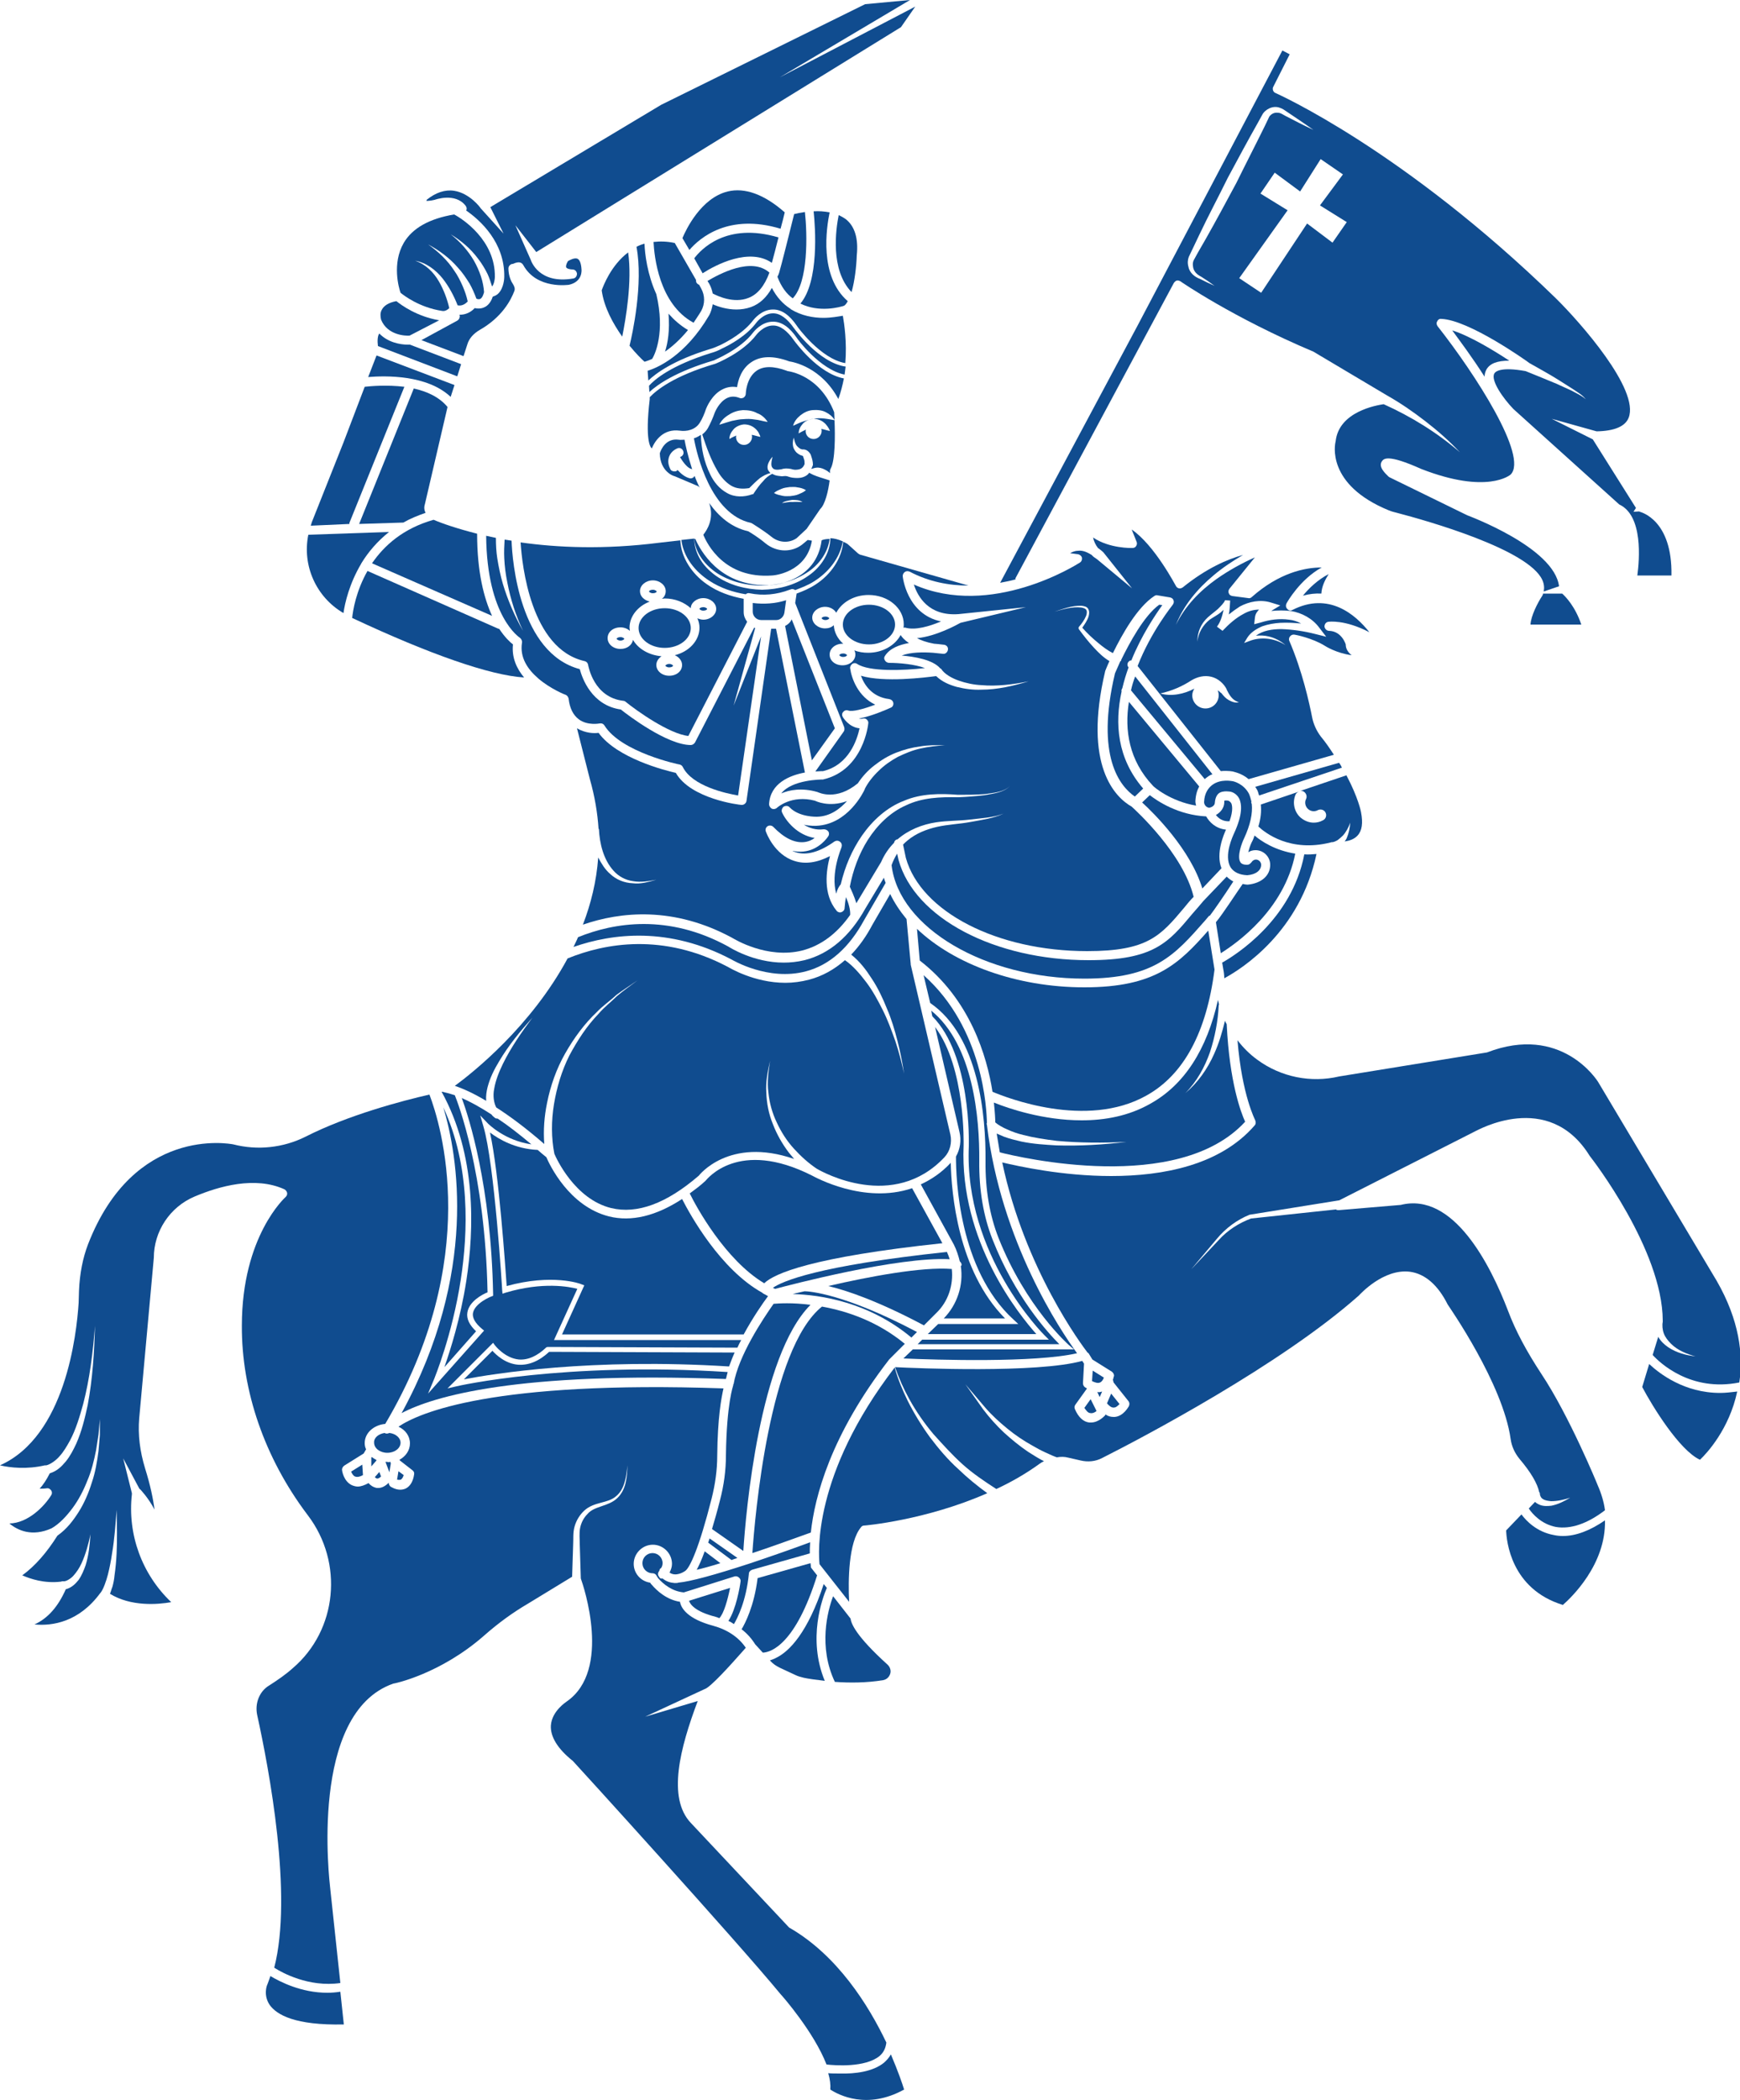 <?xml version="1.0" encoding="utf-8"?>
<!-- Generator: Adobe Illustrator 21.0.2, SVG Export Plug-In . SVG Version: 6.00 Build 0)  -->
<svg version="1.1" id="Layer_1" xmlns="http://www.w3.org/2000/svg" xmlns:xlink="http://www.w3.org/1999/xlink" x="0px" y="0px"
	 viewBox="0 0 500 603.2" style="enable-background:new 0 0 500 603.2;" xml:space="preserve">
<style type="text/css">
	.st0{fill:#104C8F;}
</style>
<g>
	<path class="st0" d="M131.4,92.1c0.5-0.3,0.8-0.9,0.7-1.5c0-0.1-0.1-0.2-0.2-0.2c2,0.1,3.6-0.9,4.5-1.9c1.4,0.3,2.4,0,3.1-0.4
		c1.2-0.7,1.8-2,2.1-2.9c0.6-0.2,1.1-0.4,1.6-0.9c1.6-1.6,1.7-4.4,1.7-4.7c0.2-10-7-16.4-10.9-19.1c0,0,0,0,0-0.1
		c0.2-0.4,0.1-0.9-0.2-1.3c-3-3.9-8.9-1.7-8.9-1.7c-1.3,0.3-2,0.3-2.4,0.3c0.1-0.1,0.1-0.2,0.1-0.3c2.6-2.1,5.3-3,7.9-2.6
		c4.5,0.7,7.6,4.9,7.6,5c0,0,0,0,0,0l6.6,7.3l-3.8-7.6L190,30.1l58.6-28.9L261.5,0l-37.4,22.2L263,1.9l-4.1,5.9L154.1,72.4l-6-7.7
		l4.4,9.9c0.1,0.3,2.3,7.1,12.2,5.4c0.7-0.1,1.1-0.7,1.1-1.4c-0.1-0.7-0.6-1.2-1.3-1.2c-0.6,0-1.6-0.2-1.8-0.6
		c-0.1-0.2-0.1-0.8,0.5-1.8c0.7-0.4,1.9-1,2.7-0.7c0.7,0.3,1.1,1.4,1.2,3.1c0,0.1,0.4,3.5-3.6,4.4c-0.1,0-9.2,1.4-13.1-5.6
		c-0.4-0.7-1.1-1.3-3-0.4c-0.3,0-0.6,0.1-0.8,0.3c-0.3,0.2-0.5,0.6-0.5,1c0,0.3,0,2.6,1.3,4.5c0.3,0.5,0.7,1.2,0.4,2
		c-1,2.6-3.5,7.5-10,11.2c-1.7,1-3,2.4-3.5,4.1l-1.1,3.4l-12.1-4.6L131.4,92.1z"/>
	<path class="st0" d="M142.2,79.6c0,0.5-0.2,2-0.8,2.7c-0.4-1.3-0.8-2.5-1.3-3.6c-0.8-1.6-1.7-3.1-2.8-4.5c-2.1-2.8-4.8-5.1-7.8-6.9
		c2.7,2.1,5,4.7,6.7,7.6c0.8,1.4,1.5,3,2,4.5c0.5,1.5,0.8,3.1,0.9,4.5c-0.1,0.4-0.4,1.5-1,1.9c-0.3,0.2-0.7,0.2-1.2,0
		c-0.6-1.6-1.2-3-2-4.4c-1-1.6-2-3.1-3.3-4.5c-2.4-2.8-5.4-5-8.6-6.7c3,2.1,5.6,4.6,7.5,7.5c1,1.4,1.8,3,2.5,4.6
		c0.6,1.4,1.1,2.9,1.4,4.3c-0.5,0.5-1.5,1.4-2.9,1.1c-1.1-2.8-2.5-5.4-4.3-7.7c-2-2.5-4.8-4.6-7.9-5.1c3,1,5.3,3.3,6.8,5.9
		c1.4,2.4,2.4,5.1,3,7.7c-0.4,0.4-1.2,1-2.1,0.8c-6.5-1-10.9-4.4-11.9-5.2c-0.5-1.4-2.5-8.4,0.9-14.3c2.5-4.3,7.4-7,14.5-8.2
		C132.8,62.8,142.4,69,142.2,79.6z"/>
	<path class="st0" d="M122.3,147.3c-2.3,0.8-4.5,1.7-6.4,2.8l-12.7,0.4l15.7-38.9c3.7,0.8,7.3,2.4,9.7,5.3l-6.5,27.9
		C121.8,145.7,121.9,146.6,122.3,147.3z"/>
	<path class="st0" d="M117.7,96.4c-1.2,0.1-6.4-0.1-8.2-4.6c-0.2-0.9-0.3-1.9,0.2-2.8c0.6-1.2,2-2.1,4.2-2.5
		c1.5,1.2,5.9,4.4,12.3,5.5L117.7,96.4z"/>
	<path class="st0" d="M106.9,161.8c3.5-5.1,8.9-10,17.7-12.5c2.3,1,6.6,2.5,12.5,4c0,11.1,2,18.6,4.3,23.6L106.9,161.8z"/>
	<path class="st0" d="M105.8,108.3l2.4-6.2l22.4,8.5l-1.1,3.4C122.7,107.6,110.8,107.9,105.8,108.3z"/>
	<path class="st0" d="M109,95.8c2.4,2.5,5.9,3.2,8.2,3.2c0.2,0,0.4,0,0.6,0l14.7,5.6l-1.1,3.5l-22.8-8.7
		C108.4,97.9,108.5,96.4,109,95.8z"/>
	<path class="st0" d="M172,210.5c5.3,7.3,19.1,10.8,22.2,11.5c4.3,7.5,18.3,9.2,18.9,9.2c0,0,0.1,0,0.1,0c0.6,0,1.2-0.5,1.3-1.1
		l7.1-49.5h1.4c0,0,0,0,0,0l8.3,41.3c0,0,0,0,0,0c-4.4,0.8-10,3.1-10.3,9.1c0,0.5,0.3,1,0.8,1.3c0.5,0.2,1.1,0.1,1.5-0.3
		c0,0,4.1-3.8,10.9-2c0.2,0.1,4,2,9.2,0.1c-2,2.2-4.8,4.4-8.6,4.5c0,0-5.1,0.2-7.9-2.7c-0.4-0.5-1.2-0.5-1.7-0.2
		c-0.5,0.4-0.7,1.1-0.5,1.6c1.1,2.5,4.4,6.6,9.4,7.4c-0.8,0.6-1.9,1.1-3.2,1.2c-2.7,0.2-5.6-1.2-8.7-4.4c-0.4-0.4-1.1-0.5-1.6-0.2
		c-0.5,0.3-0.8,1-0.5,1.6c0.1,0.3,2.4,6.6,8.2,8.4c3.1,1,6.5,0.5,10.2-1.4c-1.1,4.1-2.1,10.9,1.9,15.7c0.3,0.4,0.9,0.6,1.4,0.4
		c0.5-0.2,0.9-0.6,0.9-1.2c0.1-1.1,0.2-2.2,0.4-3.1c0.7,1.6,1.3,3.6,1.2,5.1c-3.8,5.4-8.4,8.8-13.7,10.2c-10.2,2.6-19.8-3.4-20-3.5
		c-17-9.3-32.4-7.6-43.1-3.9c2.3-6,3.9-12.4,4.4-19.3c0.9,1.7,1.9,3.4,3.4,4.7c1.8,1.7,4.1,2.6,6.5,2.7c2.3,0.3,4.6-0.4,6.8-1
		c-2.2,0.4-4.5,0.8-6.7,0.4c-2.2-0.3-4.2-1.4-5.6-3c-2.9-3.2-4-7.8-4.2-12l-0.1,0c-0.3-4.6-1.1-9.4-2.5-14.3l0,0l-3.7-14.6
		C168.2,210.6,170.7,210.7,172,210.5z"/>
	<path class="st0" d="M227.5,177.9l12.4,31.3l-6.6,9.2l-7.7-38.6C226.4,179.4,227.1,178.8,227.5,177.9z"/>
	<path class="st0" d="M209.3,271.9c0.3,0.2,7.2,4.6,15.9,4.6c1.9,0,3.9-0.2,6-0.7c7.1-1.8,13-6.8,17.5-14.9l5.3-8.8
		c0.1,0.5,0.3,1,0.5,1.5l-6.2,10.7c-4.3,7.9-9.9,12.9-16.7,14.7c-10.9,2.9-21.2-3.3-21.4-3.4c-18-9.5-34.2-7.5-45.4-3.6
		c0.4-0.9,0.9-1.8,1.3-2.8C176.4,265,192,262.4,209.3,271.9z"/>
	<path class="st0" d="M103.9,161.7c0,0.1-0.1,0.1-0.1,0.1c0,0,0,0.1,0,0.1c-3.4,5.7-4.7,11.3-5.1,14.2c-7.9-4.6-11.9-13.7-10.1-22.5
		l23.2-0.8C108.4,155.5,105.8,158.6,103.9,161.7z"/>
	<path class="st0" d="M116.2,111.1l-15.8,39.1c0,0.1,0,0.2,0,0.3L89.3,151c0.1-0.3,0.2-0.7,0.3-1l9.1-22.9c0,0,0,0,0,0c0,0,0,0,0,0
		l6.1-16C106.5,110.9,111.2,110.5,116.2,111.1z"/>
	<path class="st0" d="M223.1,178.1h-4.4c-1.3,0-2.4-1.1-2.4-2.4v-2.5c3.2,0.4,6.5,0.2,9.6-0.8l-0.5,3.6
		C225.2,177.2,224.2,178.1,223.1,178.1z"/>
	<ellipse class="st0" cx="191" cy="180.4" rx="7.5" ry="5.7"/>
	<path class="st0" d="M187.4,103.1c-1,0.4-1.7,0.7-2.2,0.8c-0.8-0.7-2.5-2.4-4.3-4.6c0.8-3.2,4-17.8,2-28.4c0.7-0.4,1.5-0.7,2.3-0.9
		c0.1,2.9,0.8,8.8,3.4,14.5C191.2,95.5,188.2,101.8,187.4,103.1z"/>
	<path class="st0" d="M200.2,81.3c0.2,0.2,0.4,0.4,0.7,0.5l0.6,1.1c1.1,2,1.1,4.4,0,6.4c-0.7,1.2-1.5,2.3-2.2,3.4
		c-10-5.4-11.3-19.2-11.5-23.2c1.8-0.2,3.8-0.2,6.1,0.3l6.1,10.6C200,80.6,200,81,200.2,81.3z"/>
	<path class="st0" d="M172.9,83.4c0.5-1.4,2.7-7.2,7.6-10.9c1.2,8.4-0.7,19.2-1.7,24.2C176.2,93,173.6,88.4,172.9,83.4z"/>
	<path class="st0" d="M195,126.3c0.6,0.1,1.2,0,1.7,0c0.3,1.7,1,4.8,2.2,8.5c-0.1,0-0.1-0.1-0.2-0.1c-1.1-0.2-2.4-1.9-3.3-3.4
		c0.1,0,0.2-0.1,0.2-0.1c0.7-0.3,1-1,0.7-1.7c-0.3-0.7-1-1-1.7-0.7c-0.2,0.1-1.7,0.7-2.3,2.3c-0.3,0.8-0.5,2,0.3,3.6
		c0.2,0.5,0.7,0.7,1.2,0.7c0.2,0,0.4,0,0.6-0.1c0.1-0.1,0.2-0.2,0.3-0.3c1,1.1,2.2,2.1,3.6,2.4c0.1,0,0.1,0,0.2,0
		c0.5,0,0.9-0.3,1.1-0.7c0.4,1.1,0.9,2.3,1.5,3.4c0,0,0,0-0.1-0.1c-0.1-0.2-0.3-0.3-0.5-0.4l-6.6-2.8c-0.2,0-4.2-1.2-4.3-6.6
		C189.9,129.2,191.3,125.8,195,126.3z"/>
	<path class="st0" d="M199.5,74.2c1.8-2.4,9.1-10.5,24.2-6c-0.7,2.8-1.4,5.5-1.9,7.3c-6.5-4.5-16.2,0.6-19.9,3L199.5,74.2z"/>
	<path class="st0" d="M197.7,94.8c-2.3,2.8-4.6,4.8-6.6,6.2c0.8-2.5,1.4-6.1,1-10.9C193.7,91.9,195.5,93.5,197.7,94.8z"/>
	<path class="st0" d="M187.6,170.4c-0.7,0-1.1-0.4-1.1-0.5c0-0.2,0.4-0.5,1.1-0.5s1.1,0.4,1.1,0.5
		C188.7,170.1,188.3,170.4,187.6,170.4z"/>
	<path class="st0" d="M192.3,190.7c0.7,0,1.1,0.4,1.1,0.5c0,0.2-0.4,0.5-1.1,0.5c-0.7,0-1.1-0.4-1.1-0.5
		C191.3,191,191.7,190.7,192.3,190.7z"/>
	<path class="st0" d="M178.3,184c-0.7,0-1.1-0.4-1.1-0.5c0-0.2,0.4-0.5,1.1-0.5s1.1,0.4,1.1,0.5C179.4,183.6,179,184,178.3,184z"/>
	<path class="st0" d="M166.6,192.2c0.7,2.6,3.4,10.4,11.8,11.6c2,1.6,13.3,10.2,20.1,10.2c0.5,0,0.9-0.3,1.2-0.7l17-33
		c0.1,0,0.2,0,0.3,0.1l-6.2,22.3l7.9-19.9l-6.6,45.7c-3.5-0.6-13.2-2.7-15.9-8.2c-0.2-0.4-0.5-0.6-0.9-0.7
		c-0.2,0-16.8-3.5-21.6-11.2c-0.3-0.5-0.8-0.7-1.4-0.6c0,0-3.5,0.7-6-1.2c-1.6-1.2-2.6-3.2-2.9-5.9c-0.1-0.5-0.4-0.9-0.8-1.1
		c-0.1,0-4.4-1.7-7.9-4.7c0,0-0.1-0.1-0.1-0.1c-2.9-2.5-5.3-5.9-4.6-10.2c0.1-0.5-0.2-1.1-0.6-1.4c-0.1-0.1-9.5-6-9.7-29.3
		c0.9,0.2,1.9,0.4,2.8,0.6c0,2,0.1,4,0.4,5.9c0.4,2.5,0.9,4.9,1.6,7.3c1.4,4.7,3.4,9.3,5.8,13.5c-2.1-4.4-3.6-9.1-4.5-13.8
		c-0.5-2.4-0.8-4.8-0.9-7.1c-0.1-1.8,0-3.5,0.1-5.3c0.6,0.1,1.3,0.2,2,0.3C147.2,161.1,149.3,187.6,166.6,192.2z"/>
	<path class="st0" d="M195.5,155.2l-6.1,0.7c-15.8,2-29.2,1.4-39.8-0.1c0.4,6.4,2.9,30.6,18.4,34.1c0.5,0.1,0.9,0.5,1,1.1
		c0.1,0.4,1.6,9.3,10.1,10.3c0.2,0,0.5,0.1,0.7,0.3c3.2,2.6,12.5,9.2,18,9.8l16.9-32.8c-0.6-0.8-1-1.7-1-2.8v-3.8
		c-3.8-0.7-7.5-2-10.6-4.2C198.9,164.9,195.7,160.2,195.5,155.2z M202.1,171.8c2,0,3.7,1.4,3.7,3.1c0,1.7-1.7,3.1-3.7,3.1
		c-0.6,0-1.2-0.2-1.7-0.4c0.4,0.9,0.6,1.8,0.6,2.7c0,3.7-3,6.9-7.1,7.9c1.2,0.5,2.1,1.6,2.1,2.8c0,1.8-1.6,3.1-3.7,3.1
		c-2.1,0-3.7-1.4-3.7-3.1c0-1,0.6-1.9,1.5-2.5c-3.6-0.3-6.7-2.1-8.2-4.7c-0.3,1.5-1.7,2.6-3.6,2.6c-2.1,0-3.7-1.4-3.7-3.1
		c0-1.8,1.6-3.1,3.7-3.1c1.1,0,2,0.4,2.7,1c0-0.3-0.1-0.6-0.1-0.9c0-3.3,2.4-6.2,5.8-7.5c-1.6-0.4-2.8-1.5-2.8-3
		c0-1.7,1.7-3.1,3.7-3.1c2,0,3.7,1.4,3.7,3.1c0,0.9-0.4,1.7-1.1,2.2c0.3,0,0.5-0.1,0.8-0.1c3,0,5.6,1.1,7.5,2.8
		C198.5,173.2,200.1,171.8,202.1,171.8z"/>
	<path class="st0" d="M209.1,277.7c0.4,0.2,7.5,4.6,16.6,4.6c2.2,0,4.5-0.3,6.8-0.9c3.8-1,7.2-2.9,10.3-5.6c2.2,1.5,4.3,3.9,6.1,6.3
		c1.9,2.5,3.4,5.3,4.8,8.1c1.4,2.8,2.5,5.8,3.6,8.9c1,3,1.8,6.1,2.5,9.3c-0.5-3.2-1.1-6.3-1.9-9.4c-0.8-3.1-1.7-6.2-3-9.2
		c-1.2-3-2.6-6-4.4-8.7c-1.6-2.5-3.4-4.9-5.9-6.9c2.3-2.4,4.3-5.2,6.1-8.6l5.1-8.8c1.2,2.5,2.8,4.9,4.7,7.2l1.2,12.9c0,0,0,0,0,0.1
		c0,0,0,0.1,0,0.1l11.4,48.8c0.5,2.3-0.1,4.8-1.7,6.5c-14.7,15.6-35,4.3-36.7,3.3c-2.4-1.6-4.6-3.6-6.6-5.8c-2-2.2-3.6-4.7-4.9-7.5
		c-1.3-2.7-2.1-5.6-2.4-8.6c-0.4-3,0-6.1,0.5-9.1c-0.7,3-1.3,6-1.1,9.1c0.1,3.1,0.7,6.2,1.9,9.1c1.1,2.9,2.7,5.7,4.6,8.2
		c0.5,0.6,1,1.2,1.5,1.8c-18.8-6.5-27.4,4.8-27.4,4.8c-9.3,8-17.7,11.1-25.2,9.3c-10.5-2.6-15.8-14.4-16.3-15.6
		c-0.9-4.5-0.9-9.5-0.1-14.3c0.8-4.8,2.2-9.5,4.4-13.9c2.3-4.3,5-8.5,8.4-12c1.6-1.9,3.6-3.4,5.3-5.1c1.9-1.6,3.9-3,5.9-4.5
		c-2,1.4-4.1,2.7-6.1,4.2c-1.8,1.7-3.9,3.1-5.6,4.9c-3.6,3.4-6.6,7.5-9.1,11.9c-2.5,4.4-4.2,9.2-5.2,14.2c-0.8,3.9-1.1,7.8-0.8,11.8
		c-5.3-4.6-9.9-8-13.8-10.5c-0.7-1.3-1-3.4-0.6-5.3c0.4-2.5,1.4-4.9,2.5-7.2c2.3-4.7,5.3-9,8.5-13.3c-3.5,3.9-6.9,8-9.6,12.6
		c-1.4,2.3-2.6,4.7-3.3,7.4c-0.3,1.2-0.5,2.5-0.4,3.9c-3.7-2.2-6.6-3.5-9-4.3c5.3-3.9,21.9-17.1,32.4-36.6
		C173.9,270.9,190.5,267.9,209.1,277.7z"/>
	<path class="st0" d="M203.2,174.9c0,0.2-0.4,0.5-1.1,0.5c-0.7,0-1.1-0.4-1.1-0.5c0-0.2,0.4-0.5,1.1-0.5
		C202.8,174.4,203.2,174.8,203.2,174.9z"/>
	<path class="st0" d="M208.6,418c0.2-15,2.1-20,2.1-20.1c0-0.1,0-0.1,0-0.2c0,0,0-0.1,0.1-0.1c1.4-8.2,8.4-18.7,11.5-23.1
		c1.4-0.1,5.3-0.4,10.6,0.3c-14.7,14.7-18.6,59.7-19.3,70.7l-9-6.3c0.7-2.4,1.5-5.1,2.3-8.3C208,426.7,208.6,422.4,208.6,418z"/>
	<path class="st0" d="M360.5,240c2,1.7,6,4.3,11.7,5.2c-3.2,16.2-16.8,25.7-21.4,28.6l-1.4-8.9c1.8-2.1,6.2-8.9,7.7-11
		c0.5,0.1,0.9,0.2,1.4,0.2c0,0,0,0,0,0c0,0,0.1,0,0.1,0c3.9-0.4,6.4-2.6,6.4-5.7c0-2.3-1.9-4.2-4.2-4.2c-0.8,0-1.5,0.2-2.1,0.6
		c0.2-0.8,0.5-1.9,1-2.9C360.1,241.2,360.3,240.6,360.5,240z"/>
	<path class="st0" d="M351.8,230.6c0-0.4,0-0.6,0-0.6c0.2-0.1,0.8-0.1,1.2,0c0,0,0.5,0.2,0.8,0.7c0.2,0.4,0.7,1.9-0.5,5.2
		c-2,0.1-3.2-0.9-3.9-1.8C350.8,233.3,351.7,232.1,351.8,230.6z"/>
	<path class="st0" d="M331.3,225.7c-6.9-7.3-8.2-16-6.9-24.1l20.2,24.3c-0.6,1.1-1,2.4-1.1,4.2c0,0.5,0.1,0.9,0.2,1.3
		C336.4,230.2,331.5,226,331.3,225.7z"/>
	<path class="st0" d="M346.8,223.3c-0.2,0.1-0.4,0.3-0.6,0.5L325,198.3c0.3-1.4,0.7-2.7,1.2-4l22.2,28.1
		C347.8,222.6,347.3,222.9,346.8,223.3z"/>
	<path class="st0" d="M347.4,263.1l-1.1,1.3c-8.8,10-14.6,16.7-34.7,16.7c-28.5,0-53.3-14.6-55.4-32.6c0.4-1.1,0.9-2.2,1.6-3.3
		l0.4,1.8c4.6,16.7,27.6,28.8,54.6,28.8c18.7,0,22.9-5,29.9-13.4c1-1.1,2-2.3,3.1-3.6l6.7-7c0.6,0.6,1.2,1,1.9,1.4
		c-2.4,3.7-5.5,8.2-6.8,9.9C347.5,263,347.5,263,347.4,263.1z"/>
	<path class="st0" d="M329.4,314.7c-17.3,9.7-40.4,0.5-44.2-1.1c-1.6-10.2-6.4-26.5-20.9-37.7l-0.8-9.1
		c10.6,10.1,28.5,16.8,48.1,16.8c20.4,0,27.2-6.8,35.6-16.3l1.8,11.2C346.7,296.5,340.2,308.7,329.4,314.7z"/>
	<path class="st0" d="M134.3,377c-0.3,1.8,0.6,3.6,2.5,5.4l-9.1,10.3c1.7-4.9,4.6-13.9,6.3-24.8c2.3-14.9,2.9-36.2-7.1-54.3
		c0.1,0,0.1,0,0.2,0c0.9,0.2,2.1,0.5,3.6,1c0.8,2,8.7,22.1,9.4,56.6C138.6,371.8,134.8,373.8,134.3,377z"/>
	<path class="st0" d="M190.4,453.4c1.1,0.9,2.2,1.2,3.4,1.3c0.1,0,0.1,0,0.2,0c0,0,0.1,0,0.1,0c0.3,0,0.6,0,0.8-0.1
		c3.4-0.3,10.4-2.2,20.5-5.5c0,0,0,0,0,0l0,0c5.1-1.7,10.9-3.7,17.4-6.1c-0.1,1.2-0.1,2.3-0.1,3.2l-16.6,4.7
		c-0.5,0.2-0.9,0.6-0.9,1.1c-0.8,8-3.3,12.8-4.3,14.5c-0.5-0.3-1-0.7-1.6-0.9c2.2-3.3,3.3-9.8,3.5-11.3c0.1-0.4-0.1-0.9-0.5-1.2
		c-0.3-0.3-0.8-0.4-1.2-0.3l-14.6,4.6c-3.4-0.3-5.9-2.4-7.4-4.1l-0.5-0.8c-0.2-0.4-0.7-0.6-1.1-0.6c-1.6,0-2.9-1.3-2.9-2.9
		c0-1.6,1.3-2.9,2.9-2.9s2.9,1.3,2.9,2.9c0,0.6-0.2,1.1-0.5,1.5c0,0-0.1,0-0.1,0c-0.2,0.1-0.2,0.3-0.3,0.5c0,0,0,0,0,0
		c0,0,0,0,0,0.1c0,0.1-0.1,0.2-0.2,0.3c-0.3,0.5-0.3,1.1,0.1,1.5C189.6,453.4,190,453.5,190.4,453.4z"/>
	<path class="st0" d="M205.6,464.4c-5.9-1.5-7.3-3.6-7.6-4.6l11.8-3.7c-0.7,3.4-1.8,7.4-3.1,8.7
		C206.3,464.6,205.9,464.5,205.6,464.4z"/>
	<path class="st0" d="M259.6,390.2l2.7-2.6h44.2h2.1l-1.5-1.3c-0.1-0.1-12.3-10.8-20.2-30.8c-2.5-6.4-3.8-13.8-3.7-22
		c0.1-13-1.9-35.8-15.9-45.4l-1.9-8c17.2,15.3,18.1,38.6,18.2,42.4c-0.1,0.2-0.1,0.4,0,0.6c4,33.6,21.2,59.2,25.9,65.6
		C297.4,391.5,268.8,390.6,259.6,390.2z"/>
	<path class="st0" d="M359.7,230.9c0.3,2.7-0.4,6-2.2,9.9c-0.6,1.2-2.1,5.1-1.1,6.8c0.1,0.2,0.5,0.8,1.9,0.8c0.4,0,0.7-0.1,1-0.4
		c0.1-0.1,0.2-0.2,0.3-0.3c0.3-0.5,0.8-0.8,1.3-0.8c0.8,0,1.5,0.7,1.5,1.5c0,1.6-1.5,2.8-4,3c-2.3-0.1-3.9-0.9-4.8-2.3
		c-2-3.4,0.7-9,1-9.7c2.6-5.6,2.2-8.5,1.5-10c-0.7-1.4-2-1.9-2.5-2c-0.1,0-0.6-0.1-1.2-0.1c-0.7,0-1.6,0.1-2.2,0.6
		c-0.6,0.5-1,1.4-1.1,2.6c0,0.9-0.9,1.4-1.6,1.5c-0.8,0-1.5-0.8-1.5-1.6c0.1-2.7,1.3-4.1,2.3-4.9c2.5-1.9,5.8-1.1,6-1.1
		c0,0,3,0.6,4.6,3.6c0.3,0.7,0.5,1.4,0.7,2.2c0,0.2-0.1,0.3,0,0.5C359.6,230.7,359.6,230.8,359.7,230.9z"/>
	<path class="st0" d="M345.5,255.2c-3.4-11.2-13.9-21.6-17.3-24.7l2.2-2.1c2.2,1.7,8.1,5.7,16.2,6.1c0.9,1.6,2.7,3.5,5.7,3.8
		c-0.6,1.3-3,6.8-1.3,11.1L345.5,255.2z"/>
	<path class="st0" d="M333.1,173.7l0.9,0.1c-2,2.8-6,8.7-8.9,15.9c-0.2,0-0.4,0-0.6,0.2c-0.6,0.4-0.7,1.3-0.2,1.8l0,0
		c-0.7,1.9-1.3,3.9-1.8,6c-0.2,0.3-0.3,0.6-0.2,0.9c-2,9.2-1.3,19.2,6.2,27.9l-2.4,2.3c-4.2-2.9-11.4-11.4-5.7-35.4
		c0,0,0.6-1.4,1.5-3.4c0.1-0.1,0.2-0.2,0.3-0.3c0-0.1,0-0.1,0-0.2C324.5,184.8,328.7,176.9,333.1,173.7z"/>
	<path class="st0" d="M288.8,378.7h-17.6c3.9-4,5.7-9.6,4.9-15c0.1-0.1,0.2-0.2,0.2-0.3c0.1-0.4-0.2-0.8-0.5-1.1
		c-0.4-1.6-0.9-3.2-1.7-4.8l-9.5-17.3c3-1.4,5.9-3.3,8.6-6.2C273.4,342.6,275.2,365,288.8,378.7z"/>
	<path class="st0" d="M207,449c-2.8,0.9-5.1,1.5-6.8,1.9c0.6-1.1,1.4-2.8,2.3-5.3L207,449z"/>
	<path class="st0" d="M255.5,390.5C255.5,390.6,255.5,390.6,255.5,390.5c-16.8,21.7-21.4,39.4-22.5,49.7c-6.7,2.4-12.2,4.4-16.8,5.9
		c0.7-10.3,4.8-58.6,20-70.8c7.2,1.3,15.9,4.2,23.8,10.7L255.5,390.5C255.5,390.5,255.5,390.5,255.5,390.5z"/>
	<path class="st0" d="M267.6,290.3c12.1,9.8,13.9,30.9,13.8,43.1c-0.1,8.4,1.2,16,3.8,22.6c6.4,16.3,15.7,26.6,19.2,30.1h-40.7
		l1.3-1.3h36.4l-1.3-1.3c-0.2-0.2-23.1-23-21.7-54.3c0-1.1,0.7-26-10.5-37.3L267.6,290.3z"/>
	<path class="st0" d="M211.9,447.5c-0.6,0.2-1.2,0.4-1.7,0.6l-6.7-5c0.1-0.4,0.3-0.8,0.4-1.2L211.9,447.5z"/>
	<path class="st0" d="M221.1,78.3c-1.4,3.8-3.4,6.3-6.1,7.3c-4.1,1.6-8.7-0.5-10.2-1.3c-0.2-1-0.5-1.9-1-2.8l-0.5-0.8
		C206.7,78.7,215.9,73.7,221.1,78.3z"/>
	<path class="st0" d="M268.7,295c8.8,11.7,8.2,33.8,8.2,34c-1.2,27.7,16.1,48.8,20.9,54.2h-31.2l3-2.9h23l-1.4-1.3
		c-15.7-14.4-16.5-40.5-16.5-46.8c1.2-2.1,1.6-4.6,1-7.1L268.7,295z"/>
	<path class="st0" d="M133.3,396.2l8.2-8.2c1.1,1.2,3.7,3.7,7.4,4c3,0.2,6-1,8.9-3.7l53.3,0.2c-0.6,1.3-1.1,2.7-1.6,4
		C169.9,390,141.6,394.6,133.3,396.2z"/>
	<path class="st0" d="M227.8,371.7c1-0.3,2.2-0.5,3.4-0.8c1.2,0,11.3,0.6,32.3,11.7l-1.6,1.6C249.7,374,235.7,371.9,227.8,371.7z"/>
	<path class="st0" d="M233.4,337.7C233.4,337.7,233.4,337.7,233.4,337.7C233.4,337.7,233.4,337.7,233.4,337.7
		c0.6,0.3,14.8,8.3,28.7,3.6l8.7,15.8c-37.6,4-48.3,8.7-51.2,11.5c-11.2-6.7-19.5-21.9-21.4-25.8c1.5-1.1,3-2.2,4.5-3.6
		C203.1,338.8,212.1,326.9,233.4,337.7z"/>
	<path class="st0" d="M115.4,405.9c22.1-40.4,16.1-74.1,12-87.8c7.8,16.8,7.1,35.9,5,49.5c-2.5,16.2-7.6,28.3-7.6,28.4l-1.8,4.3
		l16.1-18.1l-0.6-0.5c-1.9-1.6-2.8-3.1-2.6-4.5c0.5-2.9,5.2-4.8,5.3-4.8l0.5-0.2l0-0.5c-0.6-31.2-7-50.8-9-56.3
		c2.3,1,5.1,2.5,8.5,4.7c0.2,0.3,0.5,0.6,0.9,0.9c0,0,0.1,0,0.1,0.1c0.3,0.2,0.6,0.2,0.8,0.2c2.9,1.9,6.1,4.4,9.7,7.4
		c-7.7-1.1-12.4-5.9-12.5-6l-2.2-2.3l0.9,3.1c3.2,10.8,5.4,46.7,5.4,47.1l0.1,1l0.9-0.3c10.7-3.2,18.3-1.7,20.6-1.1l-6.7,14.7h53.8
		c-0.4,0.7-0.8,1.5-1.1,2.2l-54.3-0.2h-0.3L157,387c-2.6,2.5-5.3,3.7-7.9,3.5c-4.1-0.4-6.9-4.1-6.9-4.1l-0.5-0.7l-13.1,13.1l2.6-0.6
		c0.3-0.1,31.1-7.1,77.9-4.1c-0.2,0.7-0.3,1.3-0.5,2C148.5,393.9,124.5,401.1,115.4,405.9z"/>
	<path class="st0" d="M145.6,369.4c-0.4-5.5-2.2-32.3-4.8-44.1c2.5,1.9,7.2,4.7,13.7,5c0.8,0.7,1.6,1.4,2.5,2.1
		c0.9,2.1,6.5,14.1,18,17c6.4,1.6,13.5-0.1,21-5c2.4,4.7,11,20.2,23,26.9c0.2,0.2,0.4,0.3,0.6,0.4c0.4,0.2,0.7,0.4,1.1,0.6
		c-1.5,2-4.4,6.2-7,11h-52.2l6.4-14.1l-0.8-0.3C166.8,368.7,158.6,365.8,145.6,369.4z"/>
	<path class="st0" d="M273.5,364.5c0.5,4.6-1,9.3-4.4,12.6l-3.6,3.6c-13-6.9-22-10-27.5-11.3C249.6,366.7,265,363.8,273.5,364.5z"/>
	<path class="st0" d="M222.1,369.9c2.6-1.8,12.5-6.3,50-10.3c0.3,0.7,0.6,1.4,0.8,2.1c-14.8-0.8-46,7.4-50.1,8.5
		C222.6,370.2,222.3,370,222.1,369.9z"/>
	<path class="st0" d="M143.2,180.6c0.1,0,0.2,0,0.3,0.1c1.6,2.4,3.1,3.8,3.9,4.4c-0.4,3.8,1.1,7,3.2,9.5c-9.7-0.6-27-6.6-49.4-17.1
		c0.2-2.1,1.1-7.7,4.4-13.5L143.2,180.6z"/>
	<path class="st0" d="M358.8,223.8l24.5-7c-1.1-1.7-2.3-3.5-3.8-5.3c-1.2-1.6-2-3.4-2.4-5.2c-0.9-4.6-2.9-13.6-6.6-22.2
		c-0.2-0.4-0.1-1,0.2-1.3c0.3-0.4,0.8-0.6,1.3-0.5c0.2,0,5.2,1,8.7,3.2c0,0,3.2,2.1,7.7,2.7c-1-0.8-1.7-1.8-1.7-3.1c0,0,0,0,0,0
		c0,0-1.1-3.8-4.8-3.9c-0.7,0-1.2-0.6-1.3-1.2c0-0.7,0.4-1.3,1.1-1.4c0.2,0,4.7-0.7,11.8,3c-4-5.1-11.7-11.7-22.1-6.4
		c-0.5,0.3-1.1,0.2-1.5-0.3c-0.4-0.4-0.5-1-0.2-1.6c0.2-0.4,3.9-6.9,10.1-10.3c-4.8,0-12.2,1.5-20.1,8.5c-0.3,0.3-0.7,0.4-1,0.3
		l-4.6-0.6c-0.5-0.1-0.9-0.4-1-0.8c-0.2-0.4-0.1-0.9,0.2-1.3l7.3-9c-3.8,1.7-7.6,3.8-11,6.2c-4.8,3.4-9.1,7.8-11.7,13.2
		c2.2-5.6,6.2-10.4,10.9-14.3c2.6-2.2,5.5-4.1,8.4-5.8c-4.4,1.2-10.5,3.8-17.3,9.3c-0.3,0.2-0.7,0.4-1.1,0.3
		c-0.4-0.1-0.7-0.3-0.9-0.7c-0.1-0.1-6.1-11.7-12.7-16.2l1.4,3.5c0.2,0.4,0.1,0.9-0.1,1.2c-0.2,0.4-0.6,0.6-1.1,0.6
		c-0.3,0-6.5,0.2-11.3-3c0.2,1,0.7,2.1,1.4,3c0.7,0.5,1.2,0.9,1.4,1.1c0,0,0,0,0,0c0.1,0.1,0.1,0.1,0.2,0.2l0,0h0v0l8.2,10.3
		l-10.1-8.4c0,0,0,0,0,0c-0.6-0.4-1.1-0.7-1.5-1.2c-1-0.6-2.4-1.4-3.9-1.2c-0.8,0-1.6,0.3-2.3,0.7l2.3,0.3c0.5,0.1,1,0.5,1.1,1
		c0.1,0.5-0.1,1.1-0.6,1.4c-1.1,0.7-25.5,16.1-47.7,6.3c1.1,3.4,4.2,9.1,12.8,8.5c0,0,0,0,0,0l19.4-2l-18.8,4.5
		c-0.9,0.5-7,3.9-12.5,4.4c1.1,0.6,2.7,1.2,4.9,1.6c1.5,0.1,2.6,0.3,2.9,0.3c0.7,0.1,1.2,0.7,1.1,1.4c-0.1,0.7-0.7,1.3-1.4,1.2
		c-1-0.1-2-0.2-2.9-0.3c-2.8-0.2-6.4-0.2-9,0.8c3.7,0.3,9,1.2,11.1,3.7c0,0,0.1,0,0.1,0c0,0,0.1,0.1,0.1,0.1l0.1,0.1c0,0,0,0,0,0
		l0,0l0,0c0.9,1.4,3,2.6,5,3.3c2,0.7,4.3,1.2,6.5,1.3c4.5,0.4,9.1-0.2,13.6-1.1c-4.4,1.3-8.9,2.4-13.6,2.4c-2.3,0.1-4.7-0.2-7.1-0.8
		c-2.1-0.6-4.1-1.4-5.9-3.1c-3.1,0.4-14.9,1.9-21.6-0.1c0.9,2.5,3.1,6.1,8.1,6.7c0.6,0.1,1.1,0.5,1.2,1.1c0.1,0.6-0.2,1.2-0.8,1.4
		c-1.1,0.5-5.4,2.4-9.1,3.1c0.4,0.1,0.8,0.1,1.2,0c0.4-0.1,0.8,0,1.1,0.3c0.3,0.3,0.5,0.7,0.4,1.1c0,0.1-1.3,13.4-13,16.1
		c-0.4,0-8.9,0-12,4c2.3-1,5.9-1.7,10.4-0.4c0.5,0.2,5.4,2.6,11.6-2.5c1.4-2.1,2.9-3.7,4.7-5.1c1.9-1.5,4-2.8,6.3-3.7
		c2.3-0.9,4.6-1.5,6.9-1.8c2.4-0.4,4.7-0.4,7.1-0.3c-2.4,0.1-4.7,0.4-7,0.9c-2.3,0.5-4.4,1.4-6.5,2.4c-2,1.1-3.9,2.4-5.5,4
		c-1.6,1.5-3.1,3.4-4,5.2l0,0.1c-0.4,0.9-4.9,10.1-13.9,10.5c-0.1,0-1.6,0.1-3.6-0.3c1.5,0.9,3.4,1.6,5.7,1.3c0.5,0,1,0.2,1.3,0.6
		c0.3,0.4,0.3,1,0,1.4c-0.1,0.2-2.6,4-7.2,4.4c-1,0.1-2.1,0-3.1-0.2c0.3,0.2,0.7,0.3,1,0.4c3.1,1,6.9-0.1,11.1-3.1
		c0.5-0.3,1.1-0.3,1.6,0.1c0.5,0.4,0.6,1,0.4,1.6c0,0.1-3.2,7.4-1.5,13.3c0.3-1.3,0.8-2.1,1.3-2.7c1.2-5.1,3.2-9.8,6.1-14
		c3-4.3,7.1-8.1,12.1-10c4.9-2.1,10.4-2.1,15.5-1.7c2.6,0,5.1,0,7.7-0.2c2.5-0.4,5.3-0.5,7.2-2.3c-1.9,1.9-4.7,2.1-7.2,2.6
		c-2.6,0.3-5.2,0.5-7.7,0.6c-5.2-0.1-10.3,0.1-14.9,2.3c-4.6,2-8.3,5.7-11,9.9c-2.6,4.1-4.3,8.8-5.2,13.5c0.4,0.9,1.3,2.8,1.9,4.8
		c0,0,0,0,0-0.1l7.1-11.8c0,0,0,0,0,0c0.9-2.1,2.2-4,3.7-5.5c0.1-0.5,0.4-0.9,0.9-1c0,0,0.1,0,0.1,0c3.1-2.7,7.1-4.3,11.1-4.9
		c3.3-0.5,6.6-0.4,9.8-0.8c3.2-0.4,6.5-0.5,9.6-1.7c-3,1.4-6.3,1.8-9.5,2.4c-3.2,0.6-6.5,0.7-9.6,1.4c-3.1,0.7-6.1,1.9-8.5,3.9
		c-0.5,0.4-0.9,0.8-1.3,1.2l0.8,3.8c4.3,15.5,26.2,26.8,52.1,26.8c17.4,0,21.1-4.4,27.9-12.5c0.8-1,1.7-2.1,2.7-3.1
		c-3-12.4-16.6-24.8-17.8-25.9c-4.6-2.6-14.1-11.6-7.6-39c0.1-0.2,0.5-1.3,1.2-2.8c-1.8-1.1-3.1-2.4-4.4-3.8c-1.6-1.7-3-3.5-4.4-5.4
		l0,0c-0.1-0.2-0.1-0.4,0-0.6c0.8-0.9,1.6-2,2.1-3.2c0.2-0.6,0.3-1.2,0.1-1.6c-0.2-0.5-0.9-0.7-1.5-0.8c-2.6-0.3-5.2,0.5-7.7,1.2
		c2.5-0.8,5-1.8,7.8-1.7c0.7,0.1,1.5,0.2,1.9,0.9c0.4,0.7,0.3,1.5,0.1,2.2c-0.4,1.2-1.1,2.2-1.8,3.2c1.4,1.6,3,3.1,4.6,4.4
		c1.3,1.1,2.8,2.2,4.2,2.9c2.6-5.3,7-13.2,11.9-16.4c0.3-0.2,0.6-0.3,0.9-0.2l3.6,0.6c0.5,0.1,0.9,0.4,1,0.8
		c0.2,0.4,0.1,0.9-0.2,1.3c-0.1,0.2-6.2,7.6-10.1,17.6l23.9,30.2c2-0.2,3.7,0.1,3.8,0.2C354.9,221.8,356.9,222.2,358.8,223.8z
		 M342.4,195.4c1.7-1,3.7-1.5,5.7-1c2,0.5,3.6,2,4.4,3.6l0,0.1c0.7,1.4,1.6,3.1,3.5,3.6c-0.9,0.3-2-0.1-2.9-0.6
		c-0.9-0.5-1.5-1.2-2.2-2.1l0,0.1c-0.3-0.3-0.6-0.6-1-0.8c0.2,0.4,0.3,0.9,0.3,1.4c0,2.1-1.7,3.8-3.8,3.8c-2.1,0-3.8-1.7-3.8-3.8
		c0-0.7,0.3-1.4,0.6-1.9c-3,1.6-6.6,2.3-9.8,1.4C336.9,198.4,339.8,197.1,342.4,195.4z M359.1,184.1l-1.6,0.6l0.9-1.5
		c1-1.6,2.7-2.6,4.3-3.3c1.7-0.6,3.5-0.9,5.2-1c2-0.1,4,0,6,0.2c-1.1-0.6-2.3-1-3.5-1.1c-2.7-0.4-5.6,0-8.1,0.8l-1.9,0.5l0.2-1.8
		c0.1-1.2,0.7-1.9,1.2-2.4c-1.5,0-3,0.4-4.4,1.2c-2.3,1.2-4.3,3-6.1,4.9l-1.6-1.2c1-1.3,1.5-3,1.9-4.8c-0.3,0.2-0.5,0.4-0.8,0.7
		c-1,0.8-2.2,1.4-3.2,2.1c-1.9,1.5-3.3,3.8-3.5,6.3c-0.1-2.6,1-5.2,3-7c1-0.9,2-1.6,2.9-2.4c0.8-0.8,1.9-1.9,2-2.5l1.5,0.1
		c0,0,0,0,0,0l0,0v0c-0.1,1.3-0.1,2.7-0.4,4c1-0.8,2.1-1.6,3.2-2.3c2.6-1.4,5.9-2.1,9-1.1l2.6,0.8l-2.3,1.4
		c-0.1,0.1-0.2,0.1-0.3,0.2c1.9-0.2,3.7-0.2,5.6,0c3.2,0.5,6.3,2.2,8.2,4.8l2,2.6l-3.2-0.8c-3.1-0.8-6.5-1.3-9.7-1.4
		c-2.6,0-5.3,0.4-7.3,1.9c1.2-0.1,2.4-0.1,3.6,0.2c1.8,0.4,3.5,1.3,4.9,2.5C366.1,183.2,362.2,182.9,359.1,184.1z"/>
	<path class="st0" d="M316,401.3l-0.7-1.5c0.1,0,0.2,0.1,0.3,0.1c0.4,0,0.8-0.1,1.1-0.2L316,401.3z"/>
	<path class="st0" d="M268.2,411.9c-2.6-3.1-4.9-6.4-6.9-10c-1.6-2.9-3-6-4.1-9.2c5.8,0.3,40.9,1.8,53.8-1.8l0.5,0.8l-0.3,5.6
		c0,0.5,0.2,0.9,0.6,1.2c0.2,0.1,0.4,0.2,0.5,0.3l0,0.1l-3.3,4.6c-0.3,0.4-0.3,0.9-0.1,1.3c1,2.3,2.4,3.6,4.1,3.8c0.2,0,0.4,0,0.5,0
		c2.2,0,3.9-1.9,4.1-2.1c0-0.1,0-0.1,0.1-0.2c0.7,0.5,1.5,0.7,2.3,0.7c0.1,0,0.2,0,0.3,0c2.5-0.2,3.9-2.8,4.1-3.1
		c0.2-0.5,0.2-1-0.1-1.4l-4.3-5.4l-0.2-0.8c0.2-0.5,0.2-0.9,0.3-1c0.1-0.5-0.2-1-0.6-1.3l-5.6-3.5l-1.1-1.8
		c-0.1-0.1-0.2-0.1-0.3-0.2c-1.6-2.1-18-23.9-24.5-54.6c4.7,1.1,17.3,3.9,31.3,3.9c14.9,0,31.3-3.1,41.2-14.5c0.4-0.4,0.4-1,0.2-1.5
		c0-0.1-3.8-7.1-5.1-23c1.6,2.1,3.5,4,5.7,5.6c6.8,5,15.4,6.7,23.5,4.8l42.5-6.9c21.3-8.2,31.6,7.9,32,8.6l34,57
		c6.5,11.3,7.7,21.2,6.5,29.2c-14,2.8-22.9-5.7-24.9-7.9l1.6-5.2c0.7,1.2,1.7,2.2,2.9,3c2.4,1.6,5.2,2.3,7.8,2.6
		c-2.6-0.7-5.2-1.8-7-3.6c-0.9-0.9-1.7-1.9-2.1-3c-0.4-1.1-0.5-2.4-0.3-3.3l0-0.1c0-0.1,0-0.2,0-0.2c0-0.1,0-0.1,0-0.1
		c-0.1-20.3-20.2-46.3-21-47.3c-11.9-19.2-32.6-7.1-32.8-7.1l-39.2,19.9c0,0-0.1,0-0.1,0l-25.5,4.1l0,0l-0.1,0
		c-3.7,1.5-6.9,3.9-9.4,6.9l-7.4,8.8l7.9-8.4c2.5-2.8,5.8-4.9,9.3-6.2l24.4-2.6c0.2,0.2,0.5,0.2,0.8,0.2l17.8-1.5
		c15.2-3.8,25.8,17.3,30.8,30.3c2.2,5.9,5.4,11.8,9.6,18.2c8,12,16.1,31.7,16.2,32c1.1,2.5,1.8,4.9,2.1,7.2
		c-5.1,3.9-9.9,5.5-14.1,4.8c-4.2-0.8-6.8-3.8-7.8-5.3l1.8-1.9c0.4,0.4,1,0.7,1.5,0.9c1.1,0.4,2.2,0.3,3.2,0.2
		c2-0.4,3.7-1.3,5.4-2.3c-1.8,0.6-3.7,1-5.5,1c-0.9-0.1-1.7-0.2-2.3-0.6c-0.6-0.3-0.9-1.1-0.9-1.4c0-0.2,0-0.3-0.1-0.5
		c0,0-0.1-0.1-0.1-0.1c-0.5-2.4-2.3-5.6-5.7-9.6c-1.3-1.6-2.2-3.5-2.5-5.6c-2.2-15.9-17.6-37.9-18.1-38.7c-2.8-5.6-6.5-8.8-10.8-9.4
		c-7.7-1-14.5,6.6-14.7,6.8c-22.4,19.9-62.1,40.8-73.8,46.7c-1.9,1-4.1,1.2-6.2,0.7l-3.5-0.8c-1.1-0.3-2.2-0.3-3.3-0.1l-0.3-0.1
		l-1-0.4l-2-0.9c-1.3-0.6-2.6-1.3-3.8-2c-2.5-1.4-4.9-3-7.2-4.9c-2.2-1.8-4.4-3.8-6.3-6l-5.7-6.7l5.1,7.2c1.8,2.4,3.8,4.6,5.9,6.6
		c2.2,2,4.5,3.9,7,5.6c1.3,0.8,2.5,1.6,3.8,2.3l0.8,0.4c-0.4,0.2-0.8,0.4-1.2,0.7c-4,2.9-8.2,5.3-12.5,7.3c0,0,0,0,0,0l0,0
		c-3.4-2.2-6.7-4.4-9.7-7.1C273.6,417.9,270.9,414.9,268.2,411.9z"/>
	<path class="st0" d="M314,393.7l3.2,2c-0.2,0.6-0.6,1.2-1.1,1.4c-0.6,0.3-1.5,0-2.3-0.4L314,393.7z"/>
	<path class="st0" d="M311.6,404.4l1.8-2.5l1.7,3.4c-0.5,0.4-1.1,0.7-1.7,0.6C312.6,405.9,312.1,405.1,311.6,404.4z"/>
	<path class="st0" d="M320.1,404.3c-0.7,0.1-1.4-0.5-2-1.2l1.2-2.8l2.4,3C321.2,403.8,320.7,404.3,320.1,404.3z"/>
	<path class="st0" d="M361.2,226.8c-0.2-0.3-0.3-0.5-0.5-0.8l24.1-6.9c0.3,0.4,0.6,0.9,0.8,1.4l-23.8,8
		C361.6,227.9,361.5,227.3,361.2,226.8z"/>
	<path class="st0" d="M244,460.1l-8.5-10.8c-0.3-2.9-2.1-25.7,21.6-56.5c0.9,3.3,2.2,6.4,3.7,9.5c1.8,3.6,4,7.2,6.4,10.5
		c2.5,3.3,5.1,6.4,8.2,9.2c2.6,2.5,5.4,4.8,8.3,6.9c-17.7,7.8-35.2,9.3-35.4,9.3c-0.4,0-0.7,0.2-0.9,0.5
		C243.8,443,243.7,454,244,460.1z"/>
	<path class="st0" d="M381.8,164.9c-1,1.6-2,3.5-2.1,5.6c-1.7-0.1-3.5,0.1-5.3,0.6C376.1,169,378.7,166.5,381.8,164.9z"/>
	<path class="st0" d="M361.6,237.4c0.7-2.3,0.9-4.4,0.7-6.3l10.9-3.7c-0.4,0.2-0.7,0.4-0.9,0.8c-1,2.3-0.4,5.1,1.5,6.7
		c1.1,0.9,2.4,1.4,3.7,1.4c0.9,0,1.8-0.2,2.7-0.7c0.8-0.4,1.1-1.4,0.7-2.2c-0.4-0.8-1.4-1.1-2.2-0.7c-0.9,0.5-2,0.4-2.8-0.3
		c-0.8-0.7-1.1-1.9-0.6-2.9c0.4-0.8,0-1.8-0.8-2.2c-0.4-0.2-0.8-0.2-1.2,0l13.6-4.6c3.4,6.4,4.2,10.5,4.2,10.6
		c0.6,3.1,0.3,5.3-1,6.7c-1,1.1-2.4,1.5-3.7,1.7c0.2-0.3,0.5-0.7,0.6-1c0.6-1.4,0.9-2.9,1-4.4c-0.5,1.4-1.2,2.7-2.1,3.7
		c-0.5,0.5-1,0.9-1.5,1.3c-0.5,0.3-1.2,0.6-1.5,0.6c-0.2,0-0.4,0-0.6,0.1c0,0,0,0,0,0C370.7,244.9,363.5,239.2,361.6,237.4z"/>
	<path class="st0" d="M198.1,71.8l-2-3.4c1-2.4,5.3-11.5,13-13.4c4.9-1.2,10.5,0.8,16.4,6c-0.3,1.3-0.7,2.9-1.2,4.7
		C209.4,61.2,201.1,68.3,198.1,71.8z"/>
	<path class="st0" d="M499.2,399.7c-2.3,10.8-8.7,17.7-10.7,19.6c-5.9-2.7-13.7-15.4-16.6-20.9l2-6.6c3,2.8,10.1,8.3,20.4,8.3
		C495.8,400.1,497.5,399.9,499.2,399.7z"/>
	<path class="st0" d="M287.3,331c-0.3-1.8-0.6-3.6-0.9-5.4c0.7,0.3,1.4,0.6,2.1,0.9c1.6,0.6,3.3,1,5,1.4c3.4,0.7,6.7,0.9,10.1,1.1
		c6.7,0.2,13.4-0.2,20.1-1c-6.7,0.3-13.4,0.3-20-0.3c-3.3-0.4-6.6-0.9-9.7-1.7c-1.6-0.4-3.1-0.9-4.6-1.6c-1.2-0.5-2.6-1.3-3.4-2
		c0-0.9-0.1-2.9-0.4-5.7c4.2,1.7,14.2,5.1,25.2,5.1c6.6,0,13.5-1.2,19.8-4.8c9.7-5.4,16.2-15.5,19.4-29.8c0.1,0.5,0.2,0.9,0.3,1.4
		c0,0-0.1,0.1-0.1,0.1l0,0.1c-0.2,4.5-1.1,9.1-2.5,13.4c-1.5,4.3-3.8,8.5-7.1,11.8c3.6-3,6.4-7,8.3-11.3c1.4-3.1,2.3-6.2,3.1-9.5
		c0.1,0.3,0.3,0.6,0.5,1c0.8,16.7,4.1,25.4,5.3,28C338.5,343.2,292.8,332.4,287.3,331z"/>
	<path class="st0" d="M449.1,441.2c3.8,0,7.9-1.6,12.1-4.5c0.3,12.7-9.7,22.2-12.1,24.3c-15-4.6-16.2-18.5-16.3-21.4l4.4-4.6
		c1.4,1.9,4.4,5,9.2,5.9C447.3,441.1,448.2,441.2,449.1,441.2z"/>
	<path class="st0" d="M112.2,419.9l0.1,0.5l-0.4,2.5l-1.1-2.9l0-0.1c0.1,0,0.3,0,0.4,0C111.5,420,111.8,420,112.2,419.9z"/>
	<path class="st0" d="M109.5,424.1c-0.4,0.4-0.8,0.6-1.1,0.6c-0.2,0-0.5-0.2-0.7-0.4l1.3-1.5L109.5,424.1z"/>
	<path class="st0" d="M244.4,464.9c0.2,1.4,1.4,4.9,10.7,13.3c0.7,0.7,1,1.7,0.7,2.6c-0.3,0.9-1,1.6-2,1.8
		c-4.8,0.8-9.7,0.8-13.9,0.5c-4.8-10.1-2.1-20.4-0.5-24.6L244.4,464.9z"/>
	<path class="st0" d="M116,423.7c-0.2,0.7-0.5,1.1-0.8,1.3c-0.3,0.1-0.7,0.1-1.1,0l0.4-2.4L116,423.7z"/>
	<path class="st0" d="M102,424.1c-0.5-0.2-0.9-0.9-1.1-1.4l3.2-2l0.2,3C103.6,424.1,102.7,424.4,102,424.1z"/>
	<path class="st0" d="M110.5,411.6C110.5,411.7,110.5,411.7,110.5,411.6c0.5,0.3,0.9,0.2,1.4,0c1.8,0.2,3.2,1.4,3.2,2.8
		c0,1.6-1.7,2.9-3.8,2.9c-2.1,0-3.8-1.3-3.8-2.9C107.4,413,108.7,411.9,110.5,411.6z"/>
	<path class="st0" d="M217.7,453.3l15.2-4.3c0.1,0.5,0.1,0.9,0.1,1c0,0.2,0.1,0.4,0.3,0.6l1.5,1.9c-6.2,19.8-13.2,22.1-15.6,22.2
		l-2.2-2.4c-1-1.6-2.3-3.1-3.9-4.3C214.1,466.3,216.7,461.4,217.7,453.3z"/>
	<path class="st0" d="M236.7,455l0.9,1.1c-1.3,3-5.6,14.6-0.6,26.7c-2.6-0.3-4.8-0.6-6.1-0.9c-0.8-0.2-1.6-0.4-2.4-0.8L224,479
		c-1-0.5-1.9-1.1-2.7-2l0-0.1c0.6-0.2,1.2-0.4,1.9-0.8C226.8,474.3,232.1,469,236.7,455z"/>
	<path class="st0" d="M254,592.5c0.8-0.7,1.5-1.5,2-2.4c2,4.7,3.3,8.4,3.8,10.1c-10.7,5.9-18.9,1.5-21.2,0c0.1-1.4-0.1-3-0.6-4.7
		c0.9,0.1,2.1,0.1,3.5,0.1C245.6,595.7,250.8,595.1,254,592.5z"/>
	<path class="st0" d="M22.6,374.2l0.1-3.4c0.2-5,1.1-9.5,2.6-13.4c13.2-34,40.6-28.9,41.7-28.7c7,1.8,14.4,1,20.8-2.2
		c12.2-6.2,27.7-10.3,35.6-12.1c3.2,8.4,15.4,47.1-12.7,94.6c-3.3,0.3-5.9,2.6-5.9,5.5c0,0.6,0.1,1.2,0.4,1.8l-0.7,1.2l-5.6,3.5
		c-0.4,0.3-0.7,0.8-0.6,1.3c0,0.3,0.5,3.2,2.8,4.3c0.5,0.2,1.1,0.4,1.7,0.4c0.9,0,2-0.4,3.1-1c0.5,0.6,1.3,1.2,2.4,1.4
		c0.1,0,0.3,0,0.4,0c1,0,2-0.5,3-1.5c0,0.4,0.2,0.8,0.5,1.1c0.2,0.1,1.4,0.9,2.8,0.9c0.5,0,1-0.1,1.5-0.3c1.3-0.6,2.2-2,2.5-4.1
		c0.1-0.5-0.1-0.9-0.5-1.2l-3.6-2.8l-0.1-0.2c1.8-1,3-2.7,3-4.7c0-2.1-1.3-3.9-3.3-4.8c5.9-4,27.1-13.3,93.4-11
		c-0.6,2.6-1.7,8.4-1.8,19.3c0,4.2-0.6,8.3-1.6,12.3c-3.6,14.2-6.3,20.1-7.7,20.9c-0.3,0.2-2.6,1.7-4.4,0.4c0.4-0.8,0.7-1.6,0.7-2.5
		c0-3-2.5-5.5-5.5-5.5s-5.5,2.5-5.5,5.5c0,2.7,2,5,4.7,5.4c0.1,0.1,0.2,0.2,0.2,0.3l0.1,0.1c0,0,0.1,0.1,0.1,0.1
		c1.6,1.9,4.4,4.4,8.2,5c0.3,1.8,2.1,4.9,9.6,6.9c4,1.1,7.3,3.3,9.3,6.3c-0.4,0.5-0.9,1-1.5,1.7c-2.4,2.7-8.8,9.9-10.4,10.2
		c-0.1,0-0.1,0-0.1,0.1c0,0-0.1,0-0.1,0l-16.8,7.8l15.1-4.5c-5.1,13.5-8.8,27.8-2,35l28.2,30c0.1,0.1,0.2,0.2,0.3,0.2
		c13.6,7.9,22.5,22,27.7,32.9c-0.2,1.6-0.8,2.9-2,3.9c-4.1,3.3-12.7,2.7-15.2,2.4c-3.6-9.3-12.7-19.7-13.2-20.2
		c-12.5-15.2-59.1-66.4-59.7-67c-4.4-3.5-6.5-7-6.3-10.2c0.3-4.2,4.5-6.8,4.6-6.9c12.9-9,4.8-33.1,4-35.3l-0.3-9.7
		c0-1.7-0.2-3.3,0.1-4.8c0.3-1.5,1-2.9,2.1-4c2-2.4,6-2.1,8.6-4.6c2.6-2.5,2.8-6.2,2.9-9.4c-0.3,3.2-0.8,6.9-3.3,8.9
		c-2.4,2.1-6.3,1.5-9.1,4.1c-1.3,1.2-2.3,2.8-2.8,4.6c-0.5,1.8-0.3,3.5-0.4,5.2l-0.3,9.2l-12.8,7.8c-4.1,2.4-8.3,5.4-12.6,9.2
		c-12.6,11-25.7,13.7-26,13.7c-24.3,8.5-18.3,56.9-18.1,58.9l2.9,27.1c-9.1,1.3-16.8-3-19-4.4c5.4-20.8-1.5-57.1-4.9-72.6
		c-0.7-3.3,0.6-6.8,3.5-8.5c2.5-1.6,4.8-3.2,6.8-5c12.7-10.9,14.6-30.2,4.3-43.8l-0.3-0.4c-12.1-16.1-18.8-35.3-18.7-54.1
		c0-25.8,12.5-36.9,12.6-37c0.3-0.3,0.5-0.7,0.4-1.2c-0.1-0.4-0.4-0.8-0.8-1c-8.4-3.8-18.7-0.9-25.8,2.1c-7.1,3-11.7,10-11.7,17.6
		L40,407.4c-0.4,4.7,0.2,9.5,1.7,14.4c1.5,4.8,2.3,8.7,2.7,11.8c-1.8-3.4-4-5.7-4.2-5.9c0,0,0,0-0.1,0l-4.7-8.8l2.5,10l0,0.3
		c-1.3,11.6,2.9,23,11.3,31c-3.9,0.7-11.6,1.3-17.6-2.4c0.3-0.7,0.4-1.3,0.7-2c0.3-1.1,0.5-2.1,0.6-3.2c0.3-2.1,0.5-4.2,0.6-6.3
		c0.2-4.2,0.1-8.4,0-12.6c-0.3,4.2-0.6,8.4-1.3,12.5c-0.3,2.1-0.7,4.1-1.2,6.1c-0.5,1.9-1.3,4.2-2.1,5.2l-0.1,0.1c0,0,0,0,0,0
		c-6.1,8.3-13.7,9.5-18.9,9c3.8-1.7,6.8-5.1,9-10.1c1.8-0.5,2.8-1.6,3.7-2.7c0.9-1.3,1.5-2.8,2-4.2c0.9-2.9,1.2-5.9,1.4-8.9
		c-0.6,2.9-1.4,5.8-2.6,8.4c-0.6,1.3-1.4,2.5-2.3,3.5c-0.8,0.9-2.2,1.7-2.8,1.6l-0.1,0c-0.1,0-0.2,0-0.4,0c-0.1,0-0.1,0.1-0.2,0.1
		c-4.9,0.6-8.9-0.8-11.2-1.8c3.7-2.7,7-6.5,10.1-11.4c2.7-1.9,4.5-4.3,6.1-6.8c1.7-2.7,2.9-5.6,3.8-8.5c1-2.9,1.5-6,1.9-9l0.4-4.6
		l0-4.6l-0.4,4.5l-0.7,4.5c-0.6,3-1.3,5.9-2.5,8.7c-1.1,2.8-2.5,5.5-4.2,7.8c-1.7,2.3-3.8,4.6-6.1,5.9c-5.6,2.5-9.7,0.6-12.1-1.4
		c5.4-0.1,10.1-5,12-8.1c0.3-0.4,0.3-1,0-1.4c-0.3-0.4-0.7-0.7-1.3-0.6c-0.7,0.1-1.4,0.1-2,0.1c1-1.1,2-2.6,2.9-4.4
		c2.2-0.7,3.4-2,4.6-3.4c1.3-1.6,2.2-3.4,3-5.1c1.6-3.6,2.5-7.4,3.3-11.1c1.4-7.5,1.9-15.2,2.1-22.8c-0.6,7.6-1.5,15.2-3.4,22.5
		c-1,3.6-2.1,7.3-3.8,10.5c-0.9,1.6-1.8,3.2-3,4.5c-1.1,1.3-2.8,2.4-3.8,2.6l-0.3,0c0,0-0.1,0-0.1,0c0,0,0,0,0,0
		c-5.2,1.2-9.9,0.7-12.9,0C18.8,412.5,22,383.4,22.6,374.2z"/>
	<path class="st0" d="M106.7,418.7l0.1-0.2c0.4,0.3,0.9,0.6,1.4,0.9l-0.1,0.2l-1.4,1.6L106.7,418.7z"/>
	<path class="st0" d="M97.8,572.1l1,9.4c-14.1,0.3-19.3-2.8-21.3-5.6c-1.9-2.8-0.8-5.7-0.7-5.8c0.3-0.8,0.6-1.6,0.9-2.5
		c2.7,1.6,8.8,4.8,16.4,4.8C95.2,572.4,96.5,572.3,97.8,572.1z"/>
	<path class="st0" d="M351.5,278.3l-0.3-1.8c3.9-2.2,20-12.3,23.6-31.1c1.1,0.1,2.3,0,3.5-0.1c-4.7,22.3-21.3,32.9-26.5,35.7
		C351.8,280.2,351.7,279.3,351.5,278.3z"/>
	<path class="st0" d="M236.4,134.6c0.7,0.3,1.5,0.7,2.1,1.3c0-0.2,0-0.5,0-0.7c0-0.2,0.1-0.4,0.2-0.6c1.3-2.3,1.3-9.4,1.1-13.9
		c-1.1-0.2-2.1-0.4-3.1-0.5c-1-0.1-2-0.1-2.9,0.1c-0.9,0.1-1.8,0.4-2.8,0.7c-1,0.3-2,0.8-3.1,1.3c0.3-1.2,1.1-2.2,2.1-3
		c1-0.8,2.2-1.4,3.5-1.5c1.3-0.1,2.7,0,3.8,0.6c1,0.5,1.9,1.2,2.5,2.2c0-0.8-0.1-1.6-0.1-2.2c-4.2-10.7-12.9-11.7-13.3-11.8
		c-0.1,0-0.2,0-0.3-0.1c-3.8-1.4-6.7-1.4-8.7,0c-3,2.1-3.1,6.6-3.1,6.6c0,0.4-0.2,0.8-0.6,1.1c-0.4,0.2-0.8,0.3-1.2,0.1
		c-1.3-0.5-2.4-0.5-3.5,0c-2.4,1.1-3.6,4.2-3.6,4.2c-0.6,1.7-1.3,3.2-2,4.5c-0.4,0.7-1,1.3-1.6,1.8c1.2,3.7,2.5,7.3,4.4,10.5
		c1,1.8,2.4,3.3,3.9,4.2c1.5,0.9,3.3,1,5.2,0.7c1-1,2-2,3.1-2.9c0.9-0.6,1.9-1.2,3-1.4c-0.3-0.3-0.5-0.6-0.7-0.9
		c-0.3-0.8-0.1-1.6,0.2-2.2c0.3-0.6,0.6-1.1,1.1-1.6c-0.3,1.2-0.6,2.6,0,3.2c0.4,0.6,1.4,0.6,2.5,0.4c0.9-0.3,1.7-0.3,2.8-0.1
		c0.6,0.2,1.2,0.3,1.8,0.2c1.1-0.1,1.7-0.6,2.1-1.6c0-0.5,0-1.1-0.2-1.5c-0.2-0.6-0.2-0.8-0.4-0.9l-0.1,0c-0.7-0.2-1.1-0.5-1.6-0.9
		c-0.4-0.4-0.7-0.9-0.9-1.4c-0.3-1-0.2-2,0.1-2.9c0.2,0.9,0.4,1.8,0.9,2.4c0.3,0.3,0.5,0.5,0.8,0.7c0.3,0.2,0.7,0.3,0.9,0.3l-0.1,0
		c0.6-0.1,1.3,0.2,1.7,0.6c0.4,0.4,0.7,0.8,0.8,1.3c0.3,0.9,0.5,1.6,0.5,2.5l0,0.1l-0.1,0.2c-0.1,0.3-0.2,0.6-0.4,0.9
		c0.2-0.1,0.5-0.1,0.7-0.2C234.8,134.2,235.6,134.3,236.4,134.6z M209.6,126.1c0-1.1,0.5-2,1.2-2.8c0.7-0.8,1.9-1.3,3-1.4
		c1.2,0,2.3,0.4,3.1,1.1c0.4,0.3,0.7,0.7,1,1.1c0.2,0.5,0.5,0.9,0.6,1.4c-1-0.2-1.8-0.5-2.5-0.6c0.1,0.2,0.1,0.4,0.1,0.6
		c0,1.2-1,2.3-2.3,2.3s-2.3-1-2.3-2.3c0-0.2,0.1-0.3,0.1-0.4C211.1,125.3,210.4,125.6,209.6,126.1z M220.6,121.2
		c-1.4-0.2-2.5-0.6-3.7-0.7c-1.2-0.2-2.2-0.2-3.3-0.1c-1.1,0-2.2,0.3-3.3,0.5c-1.1,0.3-2.3,0.7-3.6,1.1c0.6-1.3,1.6-2.2,2.8-2.9
		c1.2-0.8,2.6-1.2,4-1.3c1.4,0,2.9,0.2,4.1,0.9C218.8,119.1,219.9,120.1,220.6,121.2z M238.5,123.8c-1-0.2-1.8-0.5-2.5-0.6
		c0.1,0.2,0.1,0.4,0.1,0.6c0,1.2-1,2.3-2.3,2.3s-2.3-1-2.3-2.3c0-0.2,0.1-0.3,0.1-0.4c-0.6,0.3-1.3,0.6-2.1,1.1c0-1.1,0.5-2,1.2-2.8
		c0.7-0.8,1.9-1.3,3-1.4c1.2,0,2.3,0.4,3.1,1.1c0.4,0.3,0.7,0.7,1,1.1C238.1,122.9,238.3,123.3,238.5,123.8z"/>
	<path class="st0" d="M223.4,79.5c0.2-0.4,0.4-0.8,0.5-1.2c0.4-1.2,3.5-13.5,4.3-16.8c0.7-0.2,1.7-0.4,3.1-0.6
		c0.7,6.5,1,20.1-3.5,24.8C226,84.4,224.5,82.4,223.4,79.5z"/>
	<path class="st0" d="M231.8,151.9l3.9-5.7c1.4-1.3,2.3-5.1,2.7-8.2c-0.3-0.1-0.6-0.2-0.9-0.3c-0.7-0.2-1.2-0.4-1.9-0.6
		c-0.6-0.2-1.2-0.4-1.9-0.7c-0.4-0.2-0.8-0.4-1.2-0.6c-0.1,0.2-0.2,0.3-0.4,0.5c-0.8,0.7-1.9,1-2.9,1c-1,0-1.9-0.1-2.7-0.4
		c-0.4-0.2-1.1-0.2-1.6-0.1l-0.3,0c-0.7-0.1-1.4-0.1-2.1-0.4c-0.2-0.1-0.4-0.2-0.6-0.3c-1,0.5-1.9,1.2-2.6,2.1c-1,1-1.9,2.3-2.7,3.5
		l-0.1,0.2l-0.4,0.1c-2.2,0.8-5,0.9-7.2-0.4c-2.2-1.2-3.8-3.2-4.8-5.3c-1.8-3.6-2.6-7.5-2.7-11.4c-0.6,0.4-1.3,0.8-2,1
		c0.8,4.5,4.8,21.8,16.4,24.3l0.4,0.2c0.1,0.1,3,1.8,5.5,3.8c2.1,1.7,5,1.9,7.2,0.4L231.8,151.9z M224.7,144.5
		c0.8-0.6,1.9-0.7,2.9-0.9c1,0,2.1,0,3,0.6c-1,0-1.9-0.1-2.9,0C226.6,144.1,225.7,144.4,224.7,144.5z M231.6,140.8
		c-0.7,0.6-1.5,0.9-2.2,1.2c-0.7,0.3-1.5,0.4-2.3,0.5c-0.8,0-1.5,0.1-2.3-0.1c-0.8-0.2-1.6-0.3-2.4-0.8c0.7-0.6,1.5-0.9,2.2-1.2
		c0.7-0.3,1.5-0.4,2.3-0.5c0.8,0,1.5-0.1,2.3,0.1C230,140.1,230.8,140.3,231.6,140.8z"/>
	<path class="st0" d="M233.9,167c-1.7,1.1-3.6,1.8-5.4,2.5c0,0,0,0,0,0c-0.4-0.3-0.9-0.4-1.3-0.2l-0.3,0.1c-3.7,1.4-7.6,1.8-11.5,1
		c-0.4-0.1-0.8,0-1.1,0.3c0,0,0,0,0,0c-3.7-0.6-7.3-1.8-10.5-3.9c-4-2.6-7.4-6.7-8-11.7l3.7-0.4c0,1.9,0.5,3.7,1.4,5.4
		c1.1,2.1,2.8,3.8,4.7,5.2c3.9,2.8,8.7,4,13.4,4.1c4.7-0.1,9.5-1.3,13.4-4.1c3.5-2.4,6.2-6.5,6.2-10.7c1,0,2.2,0.3,3.6,0.9
		C241.3,160.5,237.9,164.5,233.9,167z"/>
	<path class="st0" d="M215,152.6c0.7,0.4,3,1.8,5,3.5c1.6,1.3,3.6,2,5.5,2c1.7,0,3.4-0.5,4.9-1.6l1.7-1.4l1.2,0.2
		c-1.5,9.1-10.9,10-11.4,10c-13.7,1-18.7-9-19.8-11.7c1.1-1.4,3.2-4.6,1.7-9.1C206.5,148.3,210.1,151.5,215,152.6z"/>
	<path class="st0" d="M231.7,164.6c-3.8,2.4-8.3,3.6-12.9,3.6c-4.5,0-9.1-1.2-12.8-3.6c-3.3-2.2-6.2-5.7-6.5-9.8l0.3,0
		c1.4,3.2,6.8,13.3,20.3,13.3c0.7,0,1.4,0,2.1-0.1c0.1,0,12.4-1,13.9-12.8c0.4-0.2,1.2-0.4,2.3-0.4
		C237.9,158.9,235.1,162.5,231.7,164.6z"/>
	<path class="st0" d="M230,87.2c5.4-6.4,4.3-21.8,3.8-26.5c1.5-0.1,3,0,4.6,0.3c-0.9,4.3-3.1,18.3,5.2,25.5c-0.3,0.6-0.6,1-1,1.3
		C241.5,88.2,235.4,89.9,230,87.2z"/>
	<path class="st0" d="M229,93.6c-2.1-3.1-4.4-4.7-6.8-4.7c0,0-0.1,0-0.1,0c-3.3,0-5.5,2.9-5.6,3c-2.7,3.6-7.2,6.1-9.7,7.3
		c-0.9,0.4-1.8,0.8-2.9,1.1c-10.4,3.2-15.4,6.9-17.6,9l-0.2-2.8c2.9-0.9,10.8-4.3,17.6-15.8c0.6-1,0.9-2.2,1.1-3.3
		c1.6,0.7,4.1,1.5,6.8,1.5c1.4,0,2.8-0.2,4.2-0.7c2.5-0.9,4.5-2.8,6-5.5c1.4,2.7,3.2,4.6,5.2,5.9c0.1,0.1,0.2,0.1,0.2,0.2
		c3.1,1.9,6.5,2.5,9.4,2.5c2.3,0,4.3-0.4,5.6-0.6c0.4,2.3,1.2,7.6,0.7,13.6C235.8,103.1,229,93.7,229,93.6z"/>
	<path class="st0" d="M226.8,103.8c-4.6-1.7-8.3-1.6-11,0.3c-2.8,1.9-3.7,5.1-4,7.1c-1.3-0.2-2.6-0.1-3.9,0.5
		c-3.4,1.5-4.9,5.5-5,5.7c-0.5,1.5-1.1,2.9-1.8,4c-1.3,2.1-3.8,2.6-5.8,2.3c-4.6-0.6-7,2.7-8,5.1c-0.4-0.3-2-2.3-0.6-14.1l0-0.6
		c1.8-1.9,6.8-6.1,18.8-9.6c0.3-0.1,7.9-3.1,11.9-8.4c0,0,2-2.6,4.7-2.6c0,0,0.1,0,0.1,0c2,0,4,1.5,5.9,4.2c0.3,0.4,6.9,9.6,14.4,11
		c-0.4,2-0.9,4-1.6,5.9C236,105.5,228.1,104,226.8,103.8z"/>
	<path class="st0" d="M229,97.1c-2.1-3.1-4.4-4.7-6.8-4.7c0,0-0.1,0-0.1,0c-3.3,0-5.5,2.9-5.6,3c-3.8,5.1-11.3,8-11.3,8.1
		c-10.9,3.2-16.2,6.9-18.6,9.1l-0.1-1.8c1.5-1.7,6.2-5.8,17.8-9.4c1.1-0.3,2.1-0.7,3-1.2c2.6-1.2,7.3-3.8,10.1-7.6
		c0,0,2-2.6,4.7-2.6c0,0,0.1,0,0.1,0c2,0,4,1.5,5.9,4.2c0.3,0.4,7.2,10,14.9,11.1c-0.1,0.8-0.2,1.5-0.3,2.3
		C235.6,106.2,229,97.2,229,97.1z"/>
	<path class="st0" d="M236.1,177.6c0-0.2,0.4-0.5,1.1-0.5c0.7,0,1.1,0.4,1.1,0.5s-0.4,0.5-1.1,0.5
		C236.5,178.1,236.1,177.7,236.1,177.6z"/>
	<path class="st0" d="M260,164.3c-0.4,0.3-0.6,0.7-0.6,1.2c0,0.1,1.1,10.9,11,13c-3.3,1.4-7.4,2.6-10.2,1.8c-0.2-0.1-0.4,0-0.6,0
		c0.1-0.3,0.1-0.7,0.1-1c0-4.6-4.5-8.4-10.1-8.4c-4.2,0-7.7,2.1-9.3,5.1c-0.6-1-1.8-1.7-3.2-1.7c-2,0-3.7,1.4-3.7,3.1
		s1.7,3.1,3.7,3.1c1,0,1.8-0.3,2.5-0.9c0.1,2,1.1,3.9,2.7,5.3c-0.1,0-0.1,0-0.2,0c-2.1,0-3.7,1.4-3.7,3.1c0,1.8,1.6,3.1,3.7,3.1
		c2.1,0,3.7-1.4,3.7-3.1c0-0.4-0.1-0.8-0.3-1.2c1.2,0.5,2.6,0.7,4,0.7c4.1,0,7.7-2.1,9.3-5.1c0.3,0.5,1,1.4,2.4,2.3
		c-2.8,0.5-5.5,1.5-6.9,3.7c-0.3,0.4-0.3,0.9,0,1.3c0.2,0.4,0.7,0.7,1.2,0.7c0,0,0,0,0,0c2.9,0,7.4,0.4,10.3,1.5
		c-6.2,0.7-16,1.1-19.5-1.2c-0.4-0.3-1-0.3-1.4,0c-0.4,0.3-0.7,0.8-0.6,1.3c0.4,2.9,2.3,8.1,7.2,10.4c-3.4,1.3-6.6,2.1-7.7,1.7
		c-0.5-0.2-1.1-0.1-1.5,0.4c-0.4,0.4-0.4,1-0.1,1.5c0.1,0.1,1.7,2.9,4.8,3.2c-0.7,3.2-3,10.5-10.5,12.3c-0.1,0-1,0-2.2,0.1l8.1-11.4
		c0.3-0.4,0.3-0.8,0.2-1.3l-14.1-35.7l0.4-2.6c0,0,0-0.1,0-0.1c1.9-0.7,3.8-1.5,5.6-2.7c4.1-2.7,7.4-7.2,7.8-12.2
		c0.4,0.2,0.9,0.4,1.3,0.7l3,2.7c0.2,0.1,0.3,0.2,0.5,0.3l31.2,8.9c-5.6,0-11.4-1.1-16.9-4C260.9,164,260.4,164,260,164.3z"/>
	<path class="st0" d="M291.8,166.1l45.5-84.8c0.2-0.3,0.5-0.6,0.8-0.7c0.4-0.1,0.7,0,1.1,0.2c0.1,0.1,15.2,10.5,38.2,20.2l21.2,12.6
		c0,0,0,0,0,0c3.9,2.2,7.5,4.7,11,7.4c3.5,2.7,6.9,5.7,9.9,8.9c-6.6-5.7-14.1-10.3-21.9-13.8c-2,0.3-12.9,2.1-13.8,10.7
		c-0.2,0.7-2.8,12.4,15.3,19.8c0.7,0.3,1.5,0.5,2.3,0.7c8.8,2.3,37.8,10.5,41.8,19.3c0.5,1.1,0.6,2.2,0.4,3.3l4.4-1.5
		c-1.4-11.2-26.2-20.3-26.4-20.4l-22.3-10.9c-0.1-0.1-0.2-0.1-0.3-0.2c-1-1-3-2.8-1.9-4.4c0.5-0.7,1.5-2.2,11.3,2.2
		c19,7.4,25.6,1.7,25.7,1.6c5.1-5.2-10.2-28.9-21-42.6c-0.3-0.4-0.4-1-0.1-1.4c0.2-0.5,0.7-0.8,1.2-0.7c7.9,0.3,24.4,12,25.3,12.7
		c2.8,1.6,5.6,3.1,8.3,4.8l4.1,2.6c1.3,0.9,2.8,1.7,3.8,3c-1.2-1.1-2.7-1.7-4.1-2.5l-4.4-2c-2.9-1.2-5.8-2.4-8.8-3.6
		c-7.1-1.3-8.7,0.1-9,0.7c-1.1,2,2.6,7.2,5.5,10.2l30.4,27.4c6.9,3.2,5.8,15.9,5.2,20.4h9.8c0.3-16-8.8-18.2-9.1-18.3
		c-0.1,0-0.1-0.1-0.1-0.1l-1.7,0.1l0.7-1.1l-12.4-19.7l-11.8-5.9l12.9,3.6c5.1-0.1,8.2-1.4,9.2-3.9c3.2-8.1-14-27.5-20.9-34.3
		c-44-42.8-80.2-58.8-80.6-59c-0.3-0.1-0.6-0.4-0.7-0.8c-0.1-0.3-0.1-0.7,0.1-1l4.7-9.3l-2.1-1.1l-41.6,79l-39.5,73.9
		c1.6-0.3,3.1-0.6,4.5-1C291.8,166.3,291.7,166.2,291.8,166.1z M356.1,79.9L370,60.4l-7.8-4.8l4.1-6l7.3,5.4l5.9-9.3l6.4,4.4
		l-6.6,8.9l7.7,4.8l-4.1,5.9l-7.3-5.5l-13.2,19.9L356.1,79.9z M341.6,73.8l1-2.1l2-4.2c2.6-5.5,5.5-10.9,8.2-16.4
		c2.9-5.4,5.8-10.8,8.8-16.1l1.1-2c0.4-0.8,1.2-1.5,2.1-1.9c0.9-0.4,1.9-0.5,2.8-0.2c1,0.3,1.6,0.8,2.2,1.2c2.5,1.7,5.1,3.4,7.6,5.2
		c-2.8-1.3-5.5-2.7-8.2-4.1c-0.7-0.4-1.3-0.8-1.9-0.8c-0.6-0.1-1.2,0-1.7,0.3c-0.5,0.3-0.9,0.7-1.1,1.3l-1,2.1
		c-2.7,5.5-5.5,10.9-8.2,16.4c-2.9,5.4-5.8,10.8-8.8,16.1l-2.3,4l-1.1,2c-0.3,0.5-0.4,1.2-0.3,1.8c0.1,1.4,1,2.4,2.4,3.1
		c1.3,0.8,2.6,1.7,3.8,2.6c-1.4-0.6-2.8-1.3-4.2-2c-1.4-0.5-3-1.7-3.3-3.5C341.2,75.6,341.3,74.6,341.6,73.8z"/>
	<path class="st0" d="M417.3,94.9c5.1,1.6,12,5.8,16.4,8.7c-3.5,0-5.6,0.8-6.6,2.6c-0.3,0.6-0.5,1.3-0.5,2
		C423.1,102.7,419.5,97.9,417.3,94.9z"/>
	<path class="st0" d="M443.4,170.5l5.5,0c0.9,0.8,3.7,3.6,5.5,8.9h-14.6c0.1-2.4,2-6.2,3.4-8.3C443.3,170.9,443.4,170.7,443.4,170.5
		z"/>
	<path class="st0" d="M242.3,188.7c-0.7,0-1.1-0.4-1.1-0.5c0-0.2,0.4-0.5,1.1-0.5c0.7,0,1.1,0.4,1.1,0.5
		C243.3,188.4,243,188.7,242.3,188.7z"/>
	<ellipse class="st0" cx="249.7" cy="179.4" rx="7.5" ry="5.7"/>
	<path class="st0" d="M241,61.8c0.7,0.3,1.4,0.7,2.1,1.2c2.5,2,3.6,5.5,3.1,10.3c-0.1,3.2-0.6,7.5-1.5,10.6
		C238.5,77.5,240.2,65.8,241,61.8z"/>
</g>
</svg>
